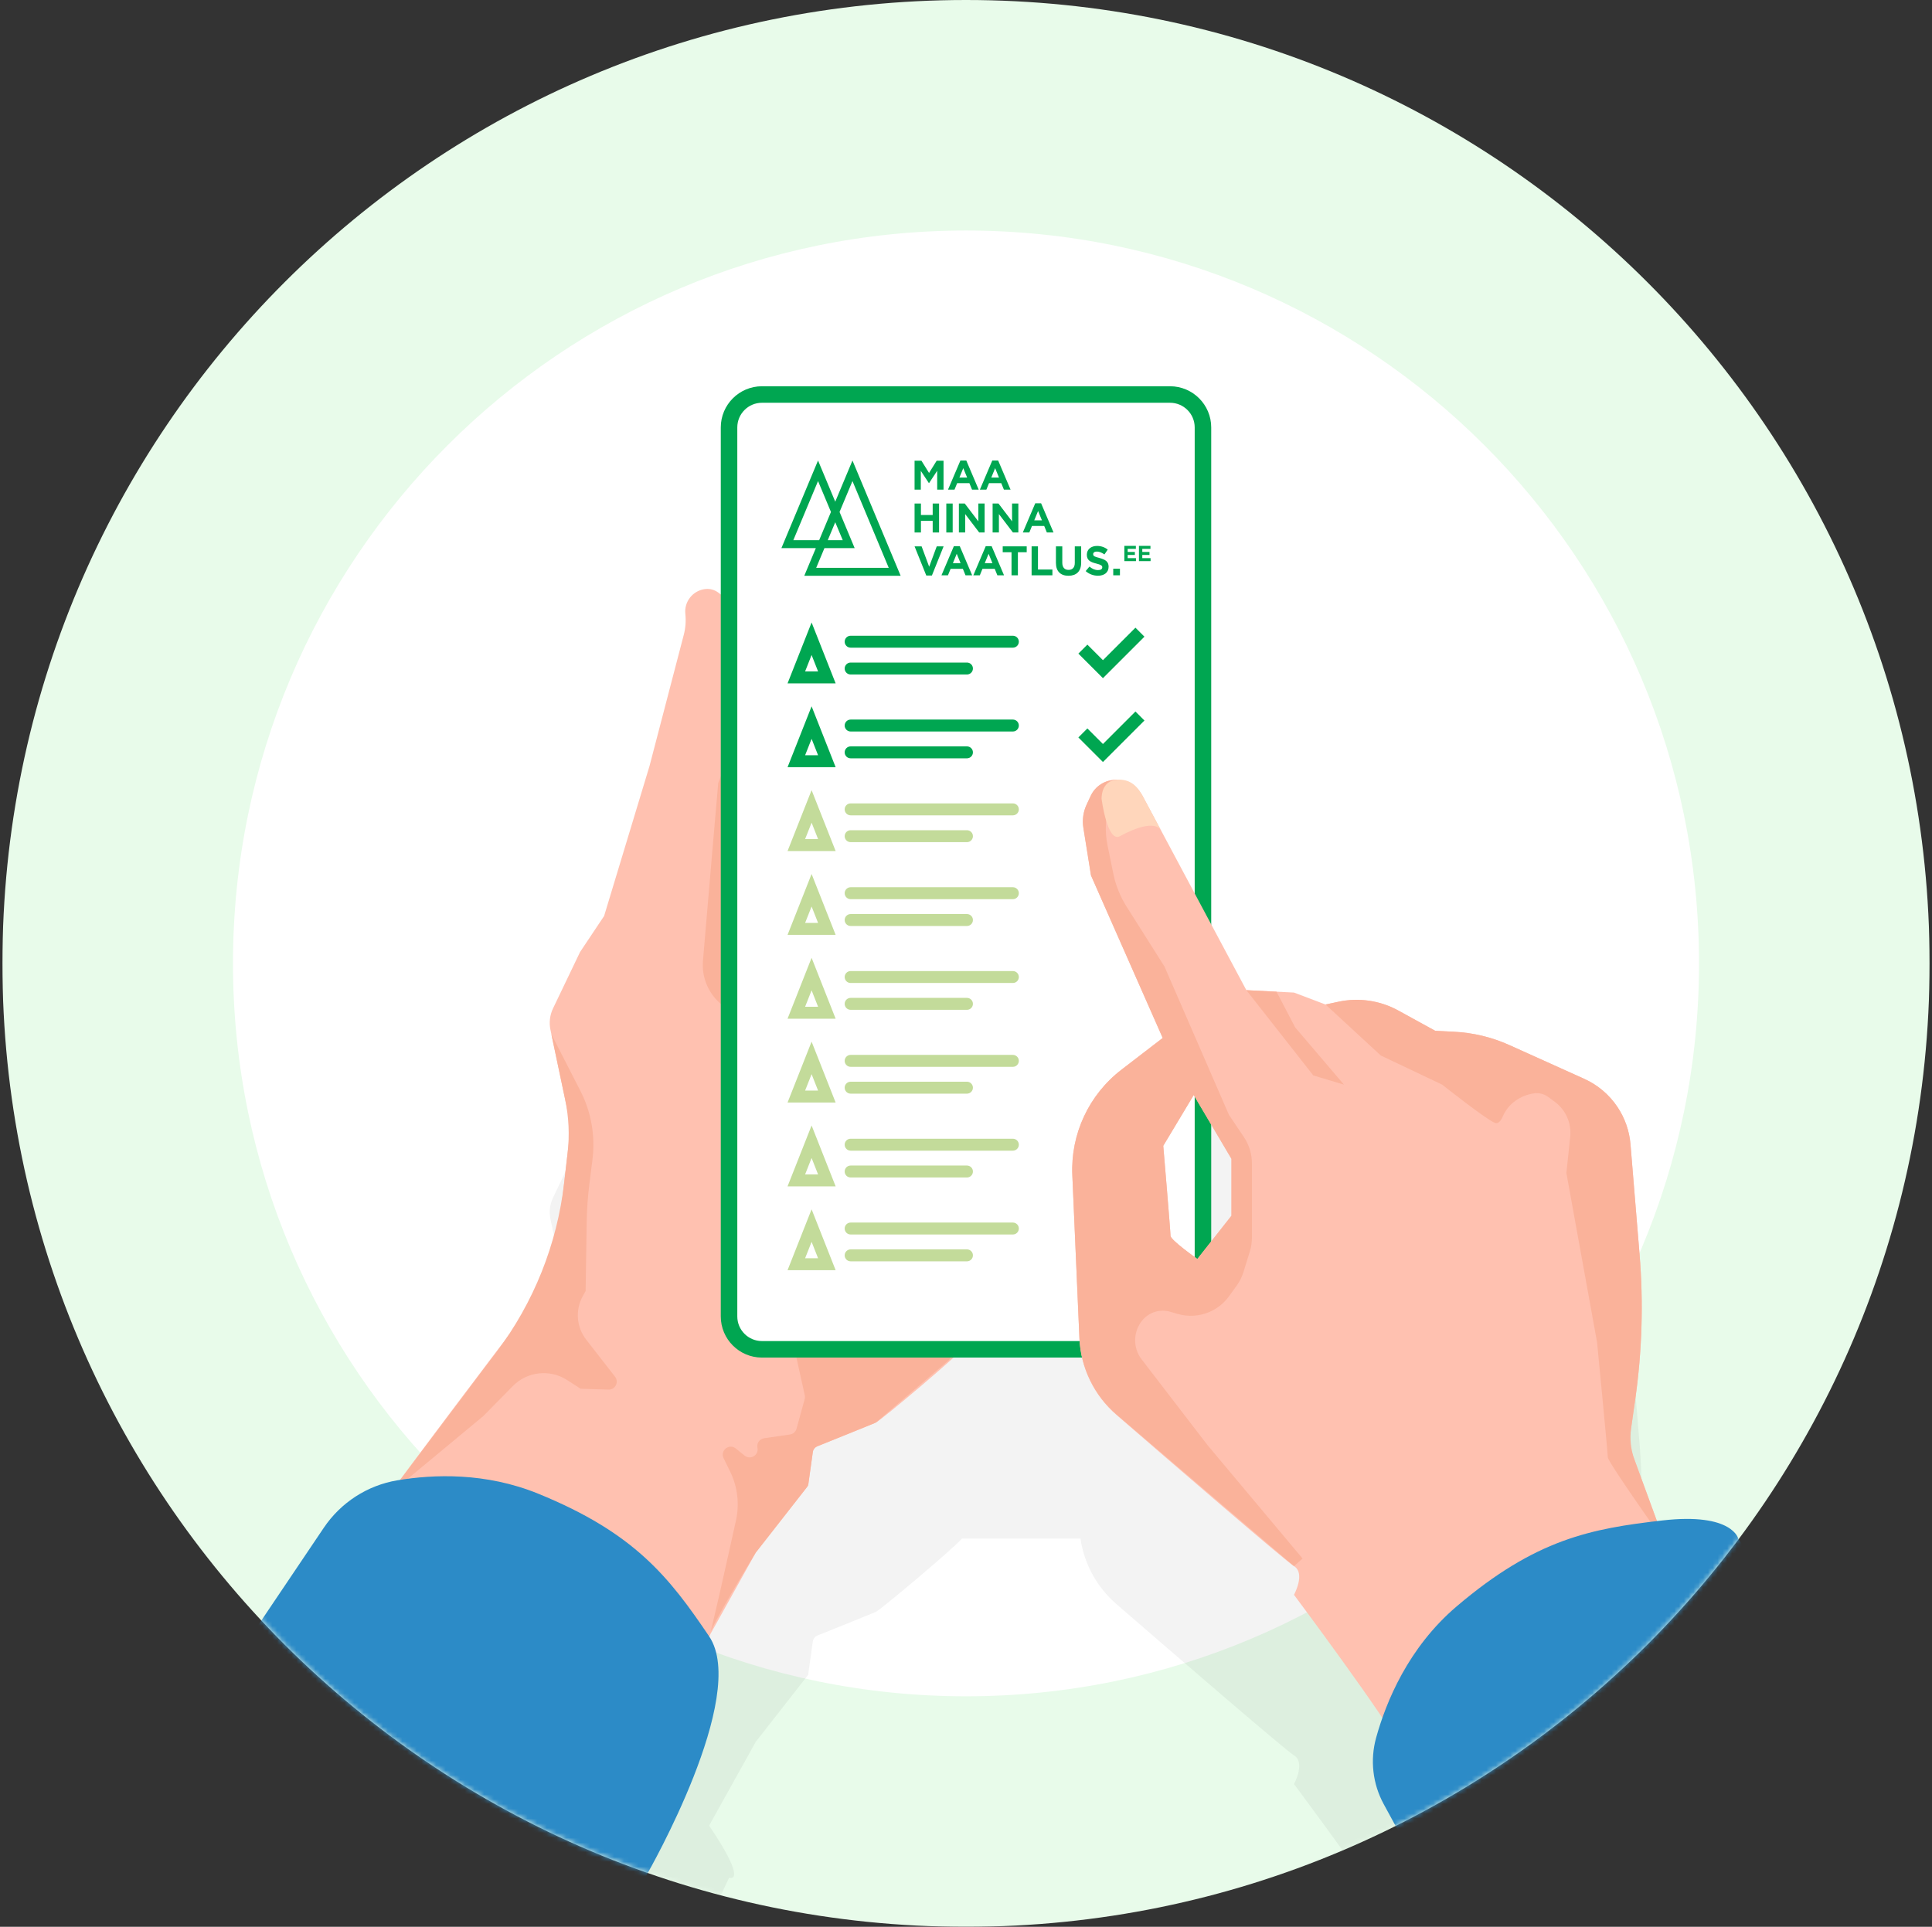 <svg width="401" height="400" viewBox="0 0 401 400" fill="none" xmlns="http://www.w3.org/2000/svg">
<rect x="0" y="0" width="401" height="400" fill="#333333" stroke="none"/>
<g clip-path="url(#clip0_1_22178)">
<mask id="mask0_1_22178" style="mask-type:luminance" maskUnits="userSpaceOnUse" x="-29" y="-29" width="459" height="458">
<path d="M-28.071 -28.572H429.072V428.571H-28.071V-28.572Z" fill="white"/>
</mask>
<g mask="url(#mask0_1_22178)">
<path d="M400.5 200C400.5 310.457 310.957 400 200.5 400C90.043 400 0.5 310.457 0.5 200C0.5 89.543 90.043 -3.05176e-05 200.5 -3.05176e-05C310.957 -3.05176e-05 400.5 89.543 400.5 200Z" fill="#E8FBEA"/>
</g>
<mask id="mask1_1_22178" style="mask-type:luminance" maskUnits="userSpaceOnUse" x="0" y="0" width="401" height="400">
<path d="M0.5 200C0.5 310.456 90.044 400 200.5 400C310.957 400 400.5 310.456 400.5 200C400.5 89.543 310.957 -3.05176e-05 200.5 -3.05176e-05C90.044 -3.05176e-05 0.5 89.543 0.5 200Z" fill="white"/>
</mask>
<g mask="url(#mask1_1_22178)">
<path d="M352.643 200C352.643 284.026 284.527 352.144 200.499 352.144C116.473 352.144 48.356 284.026 48.356 200C48.356 115.974 116.473 47.856 200.499 47.856C284.527 47.856 352.643 115.974 352.643 200Z" fill="white"/>
</g>
<mask id="mask2_1_22178" style="mask-type:luminance" maskUnits="userSpaceOnUse" x="0" y="0" width="401" height="400">
<path d="M0.5 200C0.5 310.456 90.044 400 200.5 400C310.957 400 400.5 310.456 400.5 200C400.5 89.543 310.957 -3.05176e-05 200.5 -3.05176e-05C90.044 -3.05176e-05 0.5 89.543 0.5 200Z" fill="white"/>
</mask>
<g mask="url(#mask2_1_22178)">
<path d="M308.65 200C308.65 259.729 260.229 308.15 200.5 308.15C140.77 308.15 92.351 259.729 92.351 200C92.351 140.271 140.77 91.85 200.5 91.85C260.229 91.85 308.65 140.271 308.65 200Z" fill="white"/>
</g>
<mask id="mask3_1_22178" style="mask-type:luminance" maskUnits="userSpaceOnUse" x="0" y="0" width="401" height="400">
<path d="M0.5 200C0.5 310.456 90.044 400 200.5 400C310.957 400 400.5 310.456 400.5 200C400.5 89.543 310.957 -3.05176e-05 200.5 -3.05176e-05C90.044 -3.05176e-05 0.5 89.543 0.5 200Z" fill="white"/>
</mask>
<g mask="url(#mask3_1_22178)">
<path d="M264.657 200C264.657 235.433 235.933 264.157 200.5 264.157C165.068 264.157 136.344 235.433 136.344 200C136.344 164.567 165.068 135.844 200.5 135.844C235.933 135.844 264.657 164.567 264.657 200Z" fill="white"/>
</g>
<mask id="mask4_1_22178" style="mask-type:luminance" maskUnits="userSpaceOnUse" x="0" y="0" width="401" height="400">
<path d="M0.5 200C0.5 310.456 90.044 400 200.5 400C310.957 400 400.5 310.456 400.5 200C400.5 89.543 310.957 -3.05176e-05 200.5 -3.05176e-05C90.044 -3.05176e-05 0.5 89.543 0.5 200Z" fill="white"/>
</mask>
<g mask="url(#mask4_1_22178)">
<path d="M255.6 291.664L249.682 299.173V269.846L255.6 279.862V291.664ZM356.517 356.256C356.517 356.256 359.795 353.23 345 354.928C344.632 354.97 344.274 355.016 343.911 355.058L339.243 342.303C338.476 340.205 338.24 337.95 338.555 335.74L339.397 329.846C340.29 323.596 340.744 317.294 340.755 310.989C340.762 307.206 340.61 303.422 340.299 299.646L338.421 276.848C338.274 275.053 337.803 273.313 337.09 271.673C336.778 270.956 336.42 270.258 336.007 269.589C335.907 269.428 335.828 269.257 335.723 269.1C334.871 267.82 333.847 266.673 332.684 265.688C331.523 264.704 330.224 263.88 328.823 263.248L313.281 256.239C309.666 254.609 305.777 253.671 301.816 253.472L298.077 253.286L297.891 253.277L295.885 252.174L290.232 249.068C286.437 246.982 282.018 246.336 277.785 247.247L275.129 247.818L268.578 245.338L264.844 245.151L258.692 244.841L249.682 227.97V128.014C249.682 124.258 246.609 121.185 242.853 121.185H158.147C154.392 121.185 151.319 124.258 151.319 128.014V163.932L149.025 162.262C148.273 161.714 147.344 161.465 146.419 161.565C143.84 161.839 141.971 164.153 142.247 166.734C142.402 168.189 142.292 169.66 141.922 171.074L134.808 198.322L125.387 229.442L120.395 236.925L114.786 248.625C114.123 250.008 113.935 251.573 114.251 253.073L116.483 263.669L117.293 267.511C118.064 271.17 118.239 274.93 117.809 278.646L117.092 284.856C115.74 296.56 111.535 307.734 104.877 317.416C98.333 326.047 89.771 337.391 83.021 346.505C76.337 347.566 71.986 349.361 71.986 349.361C71.986 349.361 52.477 378.257 44.787 389.818L128.011 439.287L151.319 389.818C151.319 389.818 155.505 391.325 147.213 379.029C147.232 378.991 147.261 378.905 147.298 378.783L156.84 361.641C156.865 361.6 156.89 361.562 156.922 361.522L167.735 347.696L167.796 347.256L168.697 340.805C168.777 340.228 169.157 339.74 169.692 339.512C172.416 338.422 180.857 335.037 181.783 334.615C182.841 334.132 197.842 321.532 199.656 319.401H224.258C225.027 324.648 227.649 329.474 231.696 332.981C243.744 343.418 266.78 363.314 268.578 364.41C271.023 365.898 268.578 370.364 268.578 370.364C268.578 370.364 280.282 386.025 286.922 395.906C284.49 402.82 284.031 407.988 284.031 407.988C284.031 407.988 300.672 438.626 307.383 450.781L389.659 399.753L356.517 356.256Z" fill="black" fill-opacity="0.05"/>
</g>
<mask id="mask5_1_22178" style="mask-type:luminance" maskUnits="userSpaceOnUse" x="0" y="0" width="401" height="400">
<path d="M0.5 200C0.5 310.456 90.044 400 200.5 400C310.957 400 400.5 310.456 400.5 200C400.5 89.543 310.957 -3.05176e-05 200.5 -3.05176e-05C90.044 -3.05176e-05 0.5 89.543 0.5 200Z" fill="white"/>
</mask>
<g mask="url(#mask5_1_22178)">
<path d="M71.986 322.874C72.165 320.924 114.845 265.022 114.845 265.022L118.457 233.75L114.251 213.787C113.935 212.286 114.123 210.722 114.786 209.338L120.394 197.638L125.387 190.155L134.808 159.036L141.922 131.788C142.293 130.372 142.402 128.902 142.247 127.447C141.971 124.867 143.84 122.553 146.419 122.278C147.344 122.179 148.272 122.427 149.024 122.975L156.647 128.522L158.561 146.464L154.353 168.532L150.632 202.408L163.722 144.204L184.31 227.024L189.561 251.422L196.237 261.395C196.237 261.395 200.466 278.664 199.825 279.89C199.183 281.118 182.887 294.825 181.782 295.329C180.678 295.832 168.829 300.571 168.829 300.571L167.735 308.41L156.864 322.311L141.155 350.531C138.371 345.93 129.618 332.809 112.186 325.492C93.569 317.679 77.014 321.506 71.986 322.874Z" fill="#FFC1B0"/>
</g>
<mask id="mask6_1_22178" style="mask-type:luminance" maskUnits="userSpaceOnUse" x="0" y="0" width="401" height="400">
<path d="M0.5 200C0.5 310.456 90.044 400 200.5 400C310.957 400 400.5 310.456 400.5 200C400.5 89.543 310.957 -3.05176e-05 200.5 -3.05176e-05C90.044 -3.05176e-05 0.5 89.543 0.5 200Z" fill="white"/>
</mask>
<g mask="url(#mask6_1_22178)">
<path d="M162.46 218.252C162.125 217.183 152.643 211.242 149.227 208.064C146.85 205.852 145.628 202.668 145.905 199.432L147.858 176.561L149.078 162.533L155.766 145.604L154.137 130.334C153.084 128.958 154.812 127.188 156.213 128.207L156.645 128.522L158.561 146.463L174.624 170.592C173.961 175.269 168.6 260.636 170.653 264.888L162.46 218.252Z" fill="#FAB29A"/>
</g>
<mask id="mask7_1_22178" style="mask-type:luminance" maskUnits="userSpaceOnUse" x="0" y="0" width="401" height="400">
<path d="M0.5 200C0.5 310.456 90.044 400 200.5 400C310.957 400 400.5 310.456 400.5 200C400.5 89.543 310.957 -3.05176e-05 200.5 -3.05176e-05C90.044 -3.05176e-05 0.5 89.543 0.5 200Z" fill="white"/>
</mask>
<g mask="url(#mask7_1_22178)">
<path d="M80.912 310.074L100.304 293.978L106.449 287.734C109.431 284.703 114.13 284.183 117.703 286.488L120.51 288.299L126.296 288.478C127.701 288.521 128.52 286.909 127.656 285.799L121.671 278.107C119.641 275.499 119.368 271.929 120.976 269.042L121.548 268.017L121.776 253.609C121.817 251.03 121.999 248.453 122.32 245.893L122.972 240.697C123.585 235.803 122.711 230.838 120.461 226.448L114.445 214.711L117.293 228.224C118.063 231.883 118.238 235.645 117.808 239.359L117.092 245.569C115.62 258.306 110.777 270.421 103.064 280.663L80.912 310.074Z" fill="#FAB29A"/>
</g>
<mask id="mask8_1_22178" style="mask-type:luminance" maskUnits="userSpaceOnUse" x="0" y="0" width="401" height="400">
<path d="M0.5 200C0.5 310.456 90.044 400 200.5 400C310.957 400 400.5 310.456 400.5 200C400.5 89.543 310.957 -3.05176e-05 200.5 -3.05176e-05C90.044 -3.05176e-05 0.5 89.543 0.5 200Z" fill="white"/>
</mask>
<g mask="url(#mask8_1_22178)">
<path d="M150.189 302.713C150.645 303.648 151.107 304.593 151.542 305.484C153.085 308.641 153.512 312.215 152.755 315.644C150.812 324.441 147.128 340.984 147.184 339.699C147.259 338.025 156.112 323.536 156.819 322.383C156.852 322.329 156.883 322.286 156.921 322.236L167.46 308.76C167.64 308.53 167.756 308.258 167.796 307.969L168.696 301.519C168.777 300.932 169.166 300.434 169.715 300.212L181.532 295.43C181.697 295.362 181.851 295.27 181.987 295.153L196.828 282.454C197.943 281.499 197.358 279.674 195.896 279.546L166.431 276.964C165.317 276.866 164.428 277.88 164.67 278.972L167.035 289.649C167.093 289.912 167.086 290.185 167.015 290.446L165.327 296.592C165.152 297.226 164.62 297.697 163.969 297.792L158.596 298.576C157.652 298.713 157.019 299.618 157.214 300.553C157.532 302.076 155.764 303.158 154.553 302.18L152.717 300.698C151.339 299.586 149.412 301.121 150.189 302.713Z" fill="#FAB29A"/>
</g>
<mask id="mask9_1_22178" style="mask-type:luminance" maskUnits="userSpaceOnUse" x="0" y="0" width="401" height="400">
<path d="M0.5 200C0.5 310.456 90.044 400 200.5 400C310.957 400 400.5 310.456 400.5 200C400.5 89.543 310.957 -3.05176e-05 200.5 -3.05176e-05C90.044 -3.05176e-05 0.5 89.543 0.5 200Z" fill="white"/>
</mask>
<g mask="url(#mask9_1_22178)">
<path d="M242.853 280.115H158.148C154.391 280.115 151.319 277.042 151.319 273.286V88.727C151.319 84.972 154.391 81.9 158.148 81.9H242.853C246.608 81.9 249.682 84.972 249.682 88.727V273.286C249.682 277.042 246.608 280.115 242.853 280.115Z" fill="white"/>
</g>
<mask id="mask10_1_22178" style="mask-type:luminance" maskUnits="userSpaceOnUse" x="0" y="0" width="401" height="400">
<path d="M0.5 200C0.5 310.456 90.044 400 200.5 400C310.957 400 400.5 310.456 400.5 200C400.5 89.543 310.957 -3.05176e-05 200.5 -3.05176e-05C90.044 -3.05176e-05 0.5 89.543 0.5 200Z" fill="white"/>
</mask>
<g mask="url(#mask10_1_22178)">
<path d="M158.148 83.613C155.327 83.613 153.032 85.908 153.032 88.729V273.286C153.032 276.107 155.327 278.4 158.148 278.4H242.853C245.673 278.4 247.967 276.107 247.967 273.286V88.729C247.967 85.908 245.673 83.613 242.853 83.613H158.148ZM242.853 281.828H158.148C153.437 281.828 149.604 277.996 149.604 273.286V88.729C149.604 84.018 153.437 80.185 158.148 80.185H242.853C247.562 80.185 251.396 84.018 251.396 88.729V273.286C251.396 277.996 247.562 281.828 242.853 281.828Z" fill="#00A651"/>
</g>
<mask id="mask11_1_22178" style="mask-type:luminance" maskUnits="userSpaceOnUse" x="0" y="0" width="401" height="400">
<path d="M0.5 200C0.5 310.456 90.044 400 200.5 400C310.957 400 400.5 310.456 400.5 200C400.5 89.543 310.957 -3.05176e-05 200.5 -3.05176e-05C90.044 -3.05176e-05 0.5 89.543 0.5 200Z" fill="white"/>
</mask>
<g mask="url(#mask11_1_22178)">
<path d="M167.106 139.385H169.799L168.453 135.976L167.106 139.385ZM173.442 141.864H163.463L168.453 129.225L173.442 141.864Z" fill="#00A651"/>
</g>
<mask id="mask12_1_22178" style="mask-type:luminance" maskUnits="userSpaceOnUse" x="0" y="0" width="401" height="400">
<path d="M0.5 200C0.5 310.456 90.044 400 200.5 400C310.957 400 400.5 310.456 400.5 200C400.5 89.543 310.957 -3.05176e-05 200.5 -3.05176e-05C90.044 -3.05176e-05 0.5 89.543 0.5 200Z" fill="white"/>
</mask>
<g mask="url(#mask12_1_22178)">
<path d="M210.229 134.454H176.557C175.873 134.454 175.318 133.899 175.318 133.214C175.318 132.531 175.873 131.975 176.557 131.975H210.229C210.914 131.975 211.468 132.531 211.468 133.214C211.468 133.899 210.914 134.454 210.229 134.454Z" fill="#00A651"/>
</g>
<mask id="mask13_1_22178" style="mask-type:luminance" maskUnits="userSpaceOnUse" x="0" y="0" width="401" height="400">
<path d="M0.5 200C0.5 310.456 90.044 400 200.5 400C310.957 400 400.5 310.456 400.5 200C400.5 89.543 310.957 -3.05176e-05 200.5 -3.05176e-05C90.044 -3.05176e-05 0.5 89.543 0.5 200Z" fill="white"/>
</mask>
<g mask="url(#mask13_1_22178)">
<path d="M200.698 140.022H176.557C175.873 140.022 175.318 139.467 175.318 138.783C175.318 138.099 175.873 137.543 176.557 137.543H200.698C201.382 137.543 201.937 138.099 201.937 138.783C201.937 139.467 201.382 140.022 200.698 140.022Z" fill="#00A651"/>
</g>
<mask id="mask14_1_22178" style="mask-type:luminance" maskUnits="userSpaceOnUse" x="0" y="0" width="401" height="400">
<path d="M0.5 200C0.5 310.456 90.044 400 200.5 400C310.957 400 400.5 310.456 400.5 200C400.5 89.543 310.957 -3.05176e-05 200.5 -3.05176e-05C90.044 -3.05176e-05 0.5 89.543 0.5 200Z" fill="white"/>
</mask>
<g mask="url(#mask14_1_22178)">
<path d="M228.923 140.787L223.823 135.687L225.693 133.819L228.923 137.049L235.669 130.303L237.538 132.172L228.923 140.787Z" fill="#00A651"/>
</g>
<mask id="mask15_1_22178" style="mask-type:luminance" maskUnits="userSpaceOnUse" x="0" y="0" width="401" height="400">
<path d="M0.5 200C0.5 310.456 90.044 400 200.5 400C310.957 400 400.5 310.456 400.5 200C400.5 89.543 310.957 -3.05176e-05 200.5 -3.05176e-05C90.044 -3.05176e-05 0.5 89.543 0.5 200Z" fill="white"/>
</mask>
<g mask="url(#mask15_1_22178)">
<path d="M167.106 156.789H169.799L168.453 153.38L167.106 156.789ZM173.442 159.268H163.463L168.453 146.629L173.442 159.268Z" fill="#00A651"/>
</g>
<mask id="mask16_1_22178" style="mask-type:luminance" maskUnits="userSpaceOnUse" x="0" y="0" width="401" height="400">
<path d="M0.5 200C0.5 310.456 90.044 400 200.5 400C310.957 400 400.5 310.456 400.5 200C400.5 89.543 310.957 -3.05176e-05 200.5 -3.05176e-05C90.044 -3.05176e-05 0.5 89.543 0.5 200Z" fill="white"/>
</mask>
<g mask="url(#mask16_1_22178)">
<path d="M210.229 151.857H176.557C175.873 151.857 175.318 151.302 175.318 150.617C175.318 149.934 175.873 149.379 176.557 149.379H210.229C210.914 149.379 211.468 149.934 211.468 150.617C211.468 151.302 210.914 151.857 210.229 151.857Z" fill="#00A651"/>
</g>
<mask id="mask17_1_22178" style="mask-type:luminance" maskUnits="userSpaceOnUse" x="0" y="0" width="401" height="400">
<path d="M0.5 200C0.5 310.456 90.044 400 200.5 400C310.957 400 400.5 310.456 400.5 200C400.5 89.543 310.957 -3.05176e-05 200.5 -3.05176e-05C90.044 -3.05176e-05 0.5 89.543 0.5 200Z" fill="white"/>
</mask>
<g mask="url(#mask17_1_22178)">
<path d="M200.698 157.425H176.557C175.873 157.425 175.318 156.87 175.318 156.185C175.318 155.502 175.873 154.946 176.557 154.946H200.698C201.382 154.946 201.937 155.502 201.937 156.185C201.937 156.87 201.382 157.425 200.698 157.425Z" fill="#00A651"/>
</g>
<mask id="mask18_1_22178" style="mask-type:luminance" maskUnits="userSpaceOnUse" x="0" y="0" width="401" height="400">
<path d="M0.5 200C0.5 310.456 90.044 400 200.5 400C310.957 400 400.5 310.456 400.5 200C400.5 89.543 310.957 -3.05176e-05 200.5 -3.05176e-05C90.044 -3.05176e-05 0.5 89.543 0.5 200Z" fill="white"/>
</mask>
<g mask="url(#mask18_1_22178)">
<path d="M228.923 158.19L223.823 153.091L225.693 151.222L228.923 154.453L235.669 147.707L237.538 149.575L228.923 158.19Z" fill="#00A651"/>
</g>
<mask id="mask19_1_22178" style="mask-type:luminance" maskUnits="userSpaceOnUse" x="0" y="0" width="401" height="400">
<path d="M0.5 200C0.5 310.456 90.044 400 200.5 400C310.957 400 400.5 310.456 400.5 200C400.5 89.543 310.957 -3.05176e-05 200.5 -3.05176e-05C90.044 -3.05176e-05 0.5 89.543 0.5 200Z" fill="white"/>
</mask>
<g mask="url(#mask19_1_22178)">
<path d="M167.106 174.192H169.799L168.453 170.783L167.106 174.192ZM173.442 176.671H163.463L168.453 164.032L173.442 176.671Z" fill="#C3DB9A"/>
</g>
<mask id="mask20_1_22178" style="mask-type:luminance" maskUnits="userSpaceOnUse" x="0" y="0" width="401" height="400">
<path d="M0.5 200C0.5 310.456 90.044 400 200.5 400C310.957 400 400.5 310.456 400.5 200C400.5 89.543 310.957 -3.05176e-05 200.5 -3.05176e-05C90.044 -3.05176e-05 0.5 89.543 0.5 200Z" fill="white"/>
</mask>
<g mask="url(#mask20_1_22178)">
<path d="M210.229 169.26H176.557C175.873 169.26 175.318 168.705 175.318 168.021C175.318 167.337 175.873 166.781 176.557 166.781H210.229C210.914 166.781 211.468 167.337 211.468 168.021C211.468 168.705 210.914 169.26 210.229 169.26Z" fill="#C3DB9A"/>
</g>
<mask id="mask21_1_22178" style="mask-type:luminance" maskUnits="userSpaceOnUse" x="0" y="0" width="401" height="400">
<path d="M0.5 200C0.5 310.456 90.044 400 200.5 400C310.957 400 400.5 310.456 400.5 200C400.5 89.543 310.957 -3.05176e-05 200.5 -3.05176e-05C90.044 -3.05176e-05 0.5 89.543 0.5 200Z" fill="white"/>
</mask>
<g mask="url(#mask21_1_22178)">
<path d="M200.698 174.829H176.557C175.873 174.829 175.318 174.273 175.318 173.59C175.318 172.905 175.873 172.35 176.557 172.35H200.698C201.382 172.35 201.937 172.905 201.937 173.59C201.937 174.273 201.382 174.829 200.698 174.829Z" fill="#C3DB9A"/>
</g>
<mask id="mask22_1_22178" style="mask-type:luminance" maskUnits="userSpaceOnUse" x="0" y="0" width="401" height="400">
<path d="M0.5 200C0.5 310.456 90.044 400 200.5 400C310.957 400 400.5 310.456 400.5 200C400.5 89.543 310.957 -3.05176e-05 200.5 -3.05176e-05C90.044 -3.05176e-05 0.5 89.543 0.5 200Z" fill="white"/>
</mask>
<g mask="url(#mask22_1_22178)">
<path d="M167.106 191.595H169.799L168.453 188.186L167.106 191.595ZM173.442 194.074H163.463L168.453 181.435L173.442 194.074Z" fill="#C3DB9A"/>
</g>
<mask id="mask23_1_22178" style="mask-type:luminance" maskUnits="userSpaceOnUse" x="0" y="0" width="401" height="400">
<path d="M0.5 200C0.5 310.456 90.044 400 200.5 400C310.957 400 400.5 310.456 400.5 200C400.5 89.543 310.957 -3.05176e-05 200.5 -3.05176e-05C90.044 -3.05176e-05 0.5 89.543 0.5 200Z" fill="white"/>
</mask>
<g mask="url(#mask23_1_22178)">
<path d="M210.229 186.664H176.557C175.873 186.664 175.318 186.108 175.318 185.424C175.318 184.74 175.873 184.185 176.557 184.185H210.229C210.914 184.185 211.468 184.74 211.468 185.424C211.468 186.108 210.914 186.664 210.229 186.664Z" fill="#C3DB9A"/>
</g>
<mask id="mask24_1_22178" style="mask-type:luminance" maskUnits="userSpaceOnUse" x="0" y="0" width="401" height="400">
<path d="M0.5 200C0.5 310.456 90.044 400 200.5 400C310.957 400 400.5 310.456 400.5 200C400.5 89.543 310.957 -3.05176e-05 200.5 -3.05176e-05C90.044 -3.05176e-05 0.5 89.543 0.5 200Z" fill="white"/>
</mask>
<g mask="url(#mask24_1_22178)">
<path d="M200.698 192.231H176.557C175.873 192.231 175.318 191.676 175.318 190.991C175.318 190.308 175.873 189.753 176.557 189.753H200.698C201.382 189.753 201.937 190.308 201.937 190.991C201.937 191.676 201.382 192.231 200.698 192.231Z" fill="#C3DB9A"/>
</g>
<mask id="mask25_1_22178" style="mask-type:luminance" maskUnits="userSpaceOnUse" x="0" y="0" width="401" height="400">
<path d="M0.5 200C0.5 310.456 90.044 400 200.5 400C310.957 400 400.5 310.456 400.5 200C400.5 89.543 310.957 -3.05176e-05 200.5 -3.05176e-05C90.044 -3.05176e-05 0.5 89.543 0.5 200Z" fill="white"/>
</mask>
<g mask="url(#mask25_1_22178)">
<path d="M167.106 208.998H169.799L168.453 205.589L167.106 208.998ZM173.442 211.477H163.463L168.453 198.838L173.442 211.477Z" fill="#C3DB9A"/>
</g>
<mask id="mask26_1_22178" style="mask-type:luminance" maskUnits="userSpaceOnUse" x="0" y="0" width="401" height="400">
<path d="M0.5 200C0.5 310.456 90.044 400 200.5 400C310.957 400 400.5 310.456 400.5 200C400.5 89.543 310.957 -3.05176e-05 200.5 -3.05176e-05C90.044 -3.05176e-05 0.5 89.543 0.5 200Z" fill="white"/>
</mask>
<g mask="url(#mask26_1_22178)">
<path d="M210.229 204.066H176.557C175.873 204.066 175.318 203.511 175.318 202.828C175.318 202.143 175.873 201.588 176.557 201.588H210.229C210.914 201.588 211.468 202.143 211.468 202.828C211.468 203.511 210.914 204.066 210.229 204.066Z" fill="#C3DB9A"/>
</g>
<mask id="mask27_1_22178" style="mask-type:luminance" maskUnits="userSpaceOnUse" x="0" y="0" width="401" height="400">
<path d="M0.5 200C0.5 310.456 90.044 400 200.5 400C310.957 400 400.5 310.456 400.5 200C400.5 89.543 310.957 -3.05176e-05 200.5 -3.05176e-05C90.044 -3.05176e-05 0.5 89.543 0.5 200Z" fill="white"/>
</mask>
<g mask="url(#mask27_1_22178)">
<path d="M200.698 209.635H176.557C175.873 209.635 175.318 209.079 175.318 208.396C175.318 207.711 175.873 207.156 176.557 207.156H200.698C201.382 207.156 201.937 207.711 201.937 208.396C201.937 209.079 201.382 209.635 200.698 209.635Z" fill="#C3DB9A"/>
</g>
<mask id="mask28_1_22178" style="mask-type:luminance" maskUnits="userSpaceOnUse" x="0" y="0" width="401" height="400">
<path d="M0.5 200C0.5 310.456 90.044 400 200.5 400C310.957 400 400.5 310.456 400.5 200C400.5 89.543 310.957 -3.05176e-05 200.5 -3.05176e-05C90.044 -3.05176e-05 0.5 89.543 0.5 200Z" fill="white"/>
</mask>
<g mask="url(#mask28_1_22178)">
<path d="M167.106 226.401H169.799L168.453 222.992L167.106 226.401ZM173.442 228.88H163.463L168.453 216.241L173.442 228.88Z" fill="#C3DB9A"/>
</g>
<mask id="mask29_1_22178" style="mask-type:luminance" maskUnits="userSpaceOnUse" x="0" y="0" width="401" height="400">
<path d="M0.5 200C0.5 310.456 90.044 400 200.5 400C310.957 400 400.5 310.456 400.5 200C400.5 89.543 310.957 -3.05176e-05 200.5 -3.05176e-05C90.044 -3.05176e-05 0.5 89.543 0.5 200Z" fill="white"/>
</mask>
<g mask="url(#mask29_1_22178)">
<path d="M210.229 221.47H176.557C175.873 221.47 175.318 220.914 175.318 220.23C175.318 219.546 175.873 218.991 176.557 218.991H210.229C210.914 218.991 211.468 219.546 211.468 220.23C211.468 220.914 210.914 221.47 210.229 221.47Z" fill="#C3DB9A"/>
</g>
<mask id="mask30_1_22178" style="mask-type:luminance" maskUnits="userSpaceOnUse" x="0" y="0" width="401" height="400">
<path d="M0.5 200C0.5 310.456 90.044 400 200.5 400C310.957 400 400.5 310.456 400.5 200C400.5 89.543 310.957 -3.05176e-05 200.5 -3.05176e-05C90.044 -3.05176e-05 0.5 89.543 0.5 200Z" fill="white"/>
</mask>
<g mask="url(#mask30_1_22178)">
<path d="M200.698 227.038H176.557C175.873 227.038 175.318 226.483 175.318 225.798C175.318 225.115 175.873 224.559 176.557 224.559H200.698C201.382 224.559 201.937 225.115 201.937 225.798C201.937 226.483 201.382 227.038 200.698 227.038Z" fill="#C3DB9A"/>
</g>
<mask id="mask31_1_22178" style="mask-type:luminance" maskUnits="userSpaceOnUse" x="0" y="0" width="401" height="400">
<path d="M0.5 200C0.5 310.456 90.044 400 200.5 400C310.957 400 400.5 310.456 400.5 200C400.5 89.543 310.957 -3.05176e-05 200.5 -3.05176e-05C90.044 -3.05176e-05 0.5 89.543 0.5 200Z" fill="white"/>
</mask>
<g mask="url(#mask31_1_22178)">
<path d="M167.106 243.805H169.799L168.453 240.396L167.106 243.805ZM173.442 246.284H163.463L168.453 233.645L173.442 246.284Z" fill="#C3DB9A"/>
</g>
<mask id="mask32_1_22178" style="mask-type:luminance" maskUnits="userSpaceOnUse" x="0" y="0" width="401" height="400">
<path d="M0.5 200C0.5 310.456 90.044 400 200.5 400C310.957 400 400.5 310.456 400.5 200C400.5 89.543 310.957 -3.05176e-05 200.5 -3.05176e-05C90.044 -3.05176e-05 0.5 89.543 0.5 200Z" fill="white"/>
</mask>
<g mask="url(#mask32_1_22178)">
<path d="M210.229 238.873H176.557C175.873 238.873 175.318 238.318 175.318 237.634C175.318 236.95 175.873 236.394 176.557 236.394H210.229C210.914 236.394 211.468 236.95 211.468 237.634C211.468 238.318 210.914 238.873 210.229 238.873Z" fill="#C3DB9A"/>
</g>
<mask id="mask33_1_22178" style="mask-type:luminance" maskUnits="userSpaceOnUse" x="0" y="0" width="401" height="400">
<path d="M0.5 200C0.5 310.456 90.044 400 200.5 400C310.957 400 400.5 310.456 400.5 200C400.5 89.543 310.957 -3.05176e-05 200.5 -3.05176e-05C90.044 -3.05176e-05 0.5 89.543 0.5 200Z" fill="white"/>
</mask>
<g mask="url(#mask33_1_22178)">
<path d="M200.698 244.441H176.557C175.873 244.441 175.318 243.885 175.318 243.202C175.318 242.517 175.873 241.962 176.557 241.962H200.698C201.382 241.962 201.937 242.517 201.937 243.202C201.937 243.885 201.382 244.441 200.698 244.441Z" fill="#C3DB9A"/>
</g>
<mask id="mask34_1_22178" style="mask-type:luminance" maskUnits="userSpaceOnUse" x="0" y="0" width="401" height="400">
<path d="M0.5 200C0.5 310.456 90.044 400 200.5 400C310.957 400 400.5 310.456 400.5 200C400.5 89.543 310.957 -3.05176e-05 200.5 -3.05176e-05C90.044 -3.05176e-05 0.5 89.543 0.5 200Z" fill="white"/>
</mask>
<g mask="url(#mask34_1_22178)">
<path d="M167.106 261.208H169.799L168.453 257.799L167.106 261.208ZM173.442 263.687H163.463L168.453 251.048L173.442 263.687Z" fill="#C3DB9A"/>
</g>
<mask id="mask35_1_22178" style="mask-type:luminance" maskUnits="userSpaceOnUse" x="0" y="0" width="401" height="400">
<path d="M0.5 200C0.5 310.456 90.044 400 200.5 400C310.957 400 400.5 310.456 400.5 200C400.5 89.543 310.957 -3.05176e-05 200.5 -3.05176e-05C90.044 -3.05176e-05 0.5 89.543 0.5 200Z" fill="white"/>
</mask>
<g mask="url(#mask35_1_22178)">
<path d="M210.229 256.276H176.557C175.873 256.276 175.318 255.72 175.318 255.037C175.318 254.352 175.873 253.797 176.557 253.797H210.229C210.914 253.797 211.468 254.352 211.468 255.037C211.468 255.72 210.914 256.276 210.229 256.276Z" fill="#C3DB9A"/>
</g>
<mask id="mask36_1_22178" style="mask-type:luminance" maskUnits="userSpaceOnUse" x="0" y="0" width="401" height="400">
<path d="M0.5 200C0.5 310.456 90.044 400 200.5 400C310.957 400 400.5 310.456 400.5 200C400.5 89.543 310.957 -3.05176e-05 200.5 -3.05176e-05C90.044 -3.05176e-05 0.5 89.543 0.5 200Z" fill="white"/>
</mask>
<g mask="url(#mask36_1_22178)">
<path d="M200.698 261.844H176.557C175.873 261.844 175.318 261.289 175.318 260.605C175.318 259.921 175.873 259.365 176.557 259.365H200.698C201.382 259.365 201.937 259.921 201.937 260.605C201.937 261.289 201.382 261.844 200.698 261.844Z" fill="#C3DB9A"/>
</g>
<mask id="mask37_1_22178" style="mask-type:luminance" maskUnits="userSpaceOnUse" x="0" y="0" width="401" height="400">
<path d="M0.5 200C0.5 310.456 90.044 400 200.5 400C310.957 400 400.5 310.456 400.5 200C400.5 89.543 310.957 -3.05176e-05 200.5 -3.05176e-05C90.044 -3.05176e-05 0.5 89.543 0.5 200Z" fill="white"/>
</mask>
<g mask="url(#mask37_1_22178)">
<path d="M186.935 119.526H166.936L169.336 113.783H162.189L169.789 95.598L173.362 104.149L176.936 95.598L186.935 119.526ZM169.408 117.88H184.463L176.936 99.867L174.255 106.282L177.388 113.783H171.12L169.408 117.88ZM171.808 112.137H174.917L173.362 108.417L171.808 112.137ZM164.661 112.137H170.024L172.471 106.282L169.789 99.867L164.661 112.137Z" fill="#00A651"/>
</g>
<mask id="mask38_1_22178" style="mask-type:luminance" maskUnits="userSpaceOnUse" x="0" y="0" width="401" height="400">
<path d="M0.5 200C0.5 310.456 90.044 400 200.5 400C310.957 400 400.5 310.456 400.5 200C400.5 89.543 310.957 -3.05176e-05 200.5 -3.05176e-05C90.044 -3.05176e-05 0.5 89.543 0.5 200Z" fill="white"/>
</mask>
<g mask="url(#mask38_1_22178)">
<path d="M189.825 95.641H191.25L192.831 98.183L194.411 95.641H195.837V101.653H194.522V97.728L192.831 100.296H192.797L191.122 97.753V101.653H189.825V95.641Z" fill="#00A651"/>
</g>
<mask id="mask39_1_22178" style="mask-type:luminance" maskUnits="userSpaceOnUse" x="0" y="0" width="401" height="400">
<path d="M0.5 200C0.5 310.456 90.044 400 200.5 400C310.957 400 400.5 310.456 400.5 200C400.5 89.543 310.957 -3.05176e-05 200.5 -3.05176e-05C90.044 -3.05176e-05 0.5 89.543 0.5 200Z" fill="white"/>
</mask>
<g mask="url(#mask39_1_22178)">
<path d="M199.934 97.187L200.733 99.137H199.135L199.934 97.187ZM199.342 95.599L196.765 101.652H198.113L198.663 100.305H201.205L201.754 101.652H203.137L200.561 95.599H199.342Z" fill="#00A651"/>
</g>
<mask id="mask40_1_22178" style="mask-type:luminance" maskUnits="userSpaceOnUse" x="0" y="0" width="401" height="400">
<path d="M0.5 200C0.5 310.456 90.044 400 200.5 400C310.957 400 400.5 310.456 400.5 200C400.5 89.543 310.957 -3.05176e-05 200.5 -3.05176e-05C90.044 -3.05176e-05 0.5 89.543 0.5 200Z" fill="white"/>
</mask>
<g mask="url(#mask40_1_22178)">
<path d="M206.548 97.187L207.347 99.137H205.749L206.548 97.187ZM205.955 95.599L203.379 101.652H204.727L205.277 100.305H207.819L208.369 101.652H209.751L207.175 95.599H205.955Z" fill="#00A651"/>
</g>
<mask id="mask41_1_22178" style="mask-type:luminance" maskUnits="userSpaceOnUse" x="0" y="0" width="401" height="400">
<path d="M0.5 200C0.5 310.456 90.044 400 200.5 400C310.957 400 400.5 310.456 400.5 200C400.5 89.543 310.957 -3.05176e-05 200.5 -3.05176e-05C90.044 -3.05176e-05 0.5 89.543 0.5 200Z" fill="white"/>
</mask>
<g mask="url(#mask41_1_22178)">
<path d="M189.825 104.531H191.147V106.91H193.586V104.531H194.909V110.542H193.586V108.128H191.147V110.542H189.825V104.531Z" fill="#00A651"/>
</g>
<mask id="mask42_1_22178" style="mask-type:luminance" maskUnits="userSpaceOnUse" x="0" y="0" width="401" height="400">
<path d="M0.5 200C0.5 310.456 90.044 400 200.5 400C310.957 400 400.5 310.456 400.5 200C400.5 89.543 310.957 -3.05176e-05 200.5 -3.05176e-05C90.044 -3.05176e-05 0.5 89.543 0.5 200Z" fill="white"/>
</mask>
<g mask="url(#mask42_1_22178)">
<path d="M196.413 104.53H197.735V110.542H196.413V104.53Z" fill="#00A651"/>
</g>
<mask id="mask43_1_22178" style="mask-type:luminance" maskUnits="userSpaceOnUse" x="0" y="0" width="401" height="400">
<path d="M0.5 200C0.5 310.456 90.044 400 200.5 400C310.957 400 400.5 310.456 400.5 200C400.5 89.543 310.957 -3.05176e-05 200.5 -3.05176e-05C90.044 -3.05176e-05 0.5 89.543 0.5 200Z" fill="white"/>
</mask>
<g mask="url(#mask43_1_22178)">
<path d="M206.024 104.531H207.244L210.061 108.232V104.531H211.366V110.542H210.24L207.33 106.72V110.542H206.024V104.531Z" fill="#00A651"/>
</g>
<mask id="mask44_1_22178" style="mask-type:luminance" maskUnits="userSpaceOnUse" x="-7" y="0" width="401" height="400">
<path d="M-6.5 200C-6.5 310.456 83.044 400 193.5 400C303.957 400 393.5 310.456 393.5 200C393.5 89.543 303.957 -3.05176e-05 193.5 -3.05176e-05C83.044 -3.05176e-05 -6.5 89.543 -6.5 200Z" fill="white"/>
</mask>
<g mask="url(#mask44_1_22178)">
<path d="M199.024 104.531H200.244L203.061 108.232V104.531H204.366V110.542H203.24L200.33 106.72V110.542H199.024V104.531Z" fill="#00A651"/>
</g>
<mask id="mask45_1_22178" style="mask-type:luminance" maskUnits="userSpaceOnUse" x="0" y="0" width="401" height="400">
<path d="M0.5 200C0.5 310.456 90.044 400 200.5 400C310.957 400 400.5 310.456 400.5 200C400.5 89.543 310.957 -3.05176e-05 200.5 -3.05176e-05C90.044 -3.05176e-05 0.5 89.543 0.5 200Z" fill="white"/>
</mask>
<g mask="url(#mask45_1_22178)">
<path d="M216.262 108.026L215.463 106.076L214.664 108.026H216.262ZM214.871 104.488H216.091L218.667 110.542H217.284L216.734 109.194H214.192L213.643 110.542H212.294L214.871 104.488Z" fill="#00A651"/>
</g>
<mask id="mask46_1_22178" style="mask-type:luminance" maskUnits="userSpaceOnUse" x="0" y="0" width="401" height="400">
<path d="M0.5 200C0.5 310.456 90.044 400 200.5 400C310.957 400 400.5 310.456 400.5 200C400.5 89.543 310.957 -3.05176e-05 200.5 -3.05176e-05C90.044 -3.05176e-05 0.5 89.543 0.5 200Z" fill="white"/>
</mask>
<g mask="url(#mask46_1_22178)">
<path d="M194.428 113.42L192.856 117.654L191.285 113.42H189.824L192.255 119.475H193.423L195.853 113.42H194.428Z" fill="#00A651"/>
</g>
<mask id="mask47_1_22178" style="mask-type:luminance" maskUnits="userSpaceOnUse" x="0" y="0" width="401" height="400">
<path d="M0.5 200C0.5 310.456 90.044 400 200.5 400C310.957 400 400.5 310.456 400.5 200C400.5 89.543 310.957 -3.05176e-05 200.5 -3.05176e-05C90.044 -3.05176e-05 0.5 89.543 0.5 200Z" fill="white"/>
</mask>
<g mask="url(#mask47_1_22178)">
<path d="M199.375 116.915L198.576 114.965L197.778 116.915H199.375ZM197.984 113.377H199.204L201.78 119.432H200.397L199.847 118.083H197.306L196.756 119.432H195.407L197.984 113.377Z" fill="#00A651"/>
</g>
<mask id="mask48_1_22178" style="mask-type:luminance" maskUnits="userSpaceOnUse" x="0" y="0" width="401" height="400">
<path d="M0.5 200C0.5 310.456 90.044 400 200.5 400C310.957 400 400.5 310.456 400.5 200C400.5 89.543 310.957 -3.05176e-05 200.5 -3.05176e-05C90.044 -3.05176e-05 0.5 89.543 0.5 200Z" fill="white"/>
</mask>
<g mask="url(#mask48_1_22178)">
<path d="M205.989 116.915L205.191 114.965L204.392 116.915H205.989ZM204.599 113.377H205.818L208.394 119.432H207.011L206.461 118.083H203.92L203.37 119.432H202.021L204.599 113.377Z" fill="#00A651"/>
</g>
<mask id="mask49_1_22178" style="mask-type:luminance" maskUnits="userSpaceOnUse" x="0" y="0" width="401" height="400">
<path d="M0.5 200C0.5 310.456 90.044 400 200.5 400C310.957 400 400.5 310.456 400.5 200C400.5 89.543 310.957 -3.05176e-05 200.5 -3.05176e-05C90.044 -3.05176e-05 0.5 89.543 0.5 200Z" fill="white"/>
</mask>
<g mask="url(#mask49_1_22178)">
<path d="M209.949 114.64H208.12V113.42H213.101V114.64H211.271V119.432H209.949V114.64Z" fill="#00A651"/>
</g>
<mask id="mask50_1_22178" style="mask-type:luminance" maskUnits="userSpaceOnUse" x="0" y="0" width="401" height="400">
<path d="M0.5 200C0.5 310.456 90.044 400 200.5 400C310.957 400 400.5 310.456 400.5 200C400.5 89.543 310.957 -3.05176e-05 200.5 -3.05176e-05C90.044 -3.05176e-05 0.5 89.543 0.5 200Z" fill="white"/>
</mask>
<g mask="url(#mask50_1_22178)">
<path d="M214.115 113.42H215.438V118.229H218.435V119.431H214.115V113.42Z" fill="#00A651"/>
</g>
<mask id="mask51_1_22178" style="mask-type:luminance" maskUnits="userSpaceOnUse" x="0" y="0" width="401" height="400">
<path d="M0.5 200C0.5 310.456 90.044 400 200.5 400C310.957 400 400.5 310.456 400.5 200C400.5 89.543 310.957 -3.05176e-05 200.5 -3.05176e-05C90.044 -3.05176e-05 0.5 89.543 0.5 200Z" fill="white"/>
</mask>
<g mask="url(#mask51_1_22178)">
<path d="M219.165 116.855V113.42H220.487V116.821C220.487 117.8 220.976 118.306 221.784 118.306C222.591 118.306 223.08 117.817 223.08 116.864V113.42H224.404V116.812C224.404 118.632 223.382 119.526 221.767 119.526C220.152 119.526 219.165 118.624 219.165 116.855Z" fill="#00A651"/>
</g>
<mask id="mask52_1_22178" style="mask-type:luminance" maskUnits="userSpaceOnUse" x="0" y="0" width="401" height="400">
<path d="M0.5 200C0.5 310.456 90.044 400 200.5 400C310.957 400 400.5 310.456 400.5 200C400.5 89.543 310.957 -3.05176e-05 200.5 -3.05176e-05C90.044 -3.05176e-05 0.5 89.543 0.5 200Z" fill="white"/>
</mask>
<g mask="url(#mask52_1_22178)">
<path d="M225.341 118.555L226.123 117.619C226.663 118.066 227.23 118.35 227.917 118.35C228.459 118.35 228.784 118.135 228.784 117.783V117.766C228.784 117.431 228.579 117.258 227.574 117.001C226.363 116.691 225.581 116.356 225.581 115.163V115.146C225.581 114.055 226.457 113.334 227.685 113.334C228.561 113.334 229.309 113.609 229.918 114.098L229.231 115.095C228.699 114.726 228.175 114.502 227.668 114.502C227.161 114.502 226.895 114.734 226.895 115.026V115.043C226.895 115.438 227.152 115.567 228.192 115.833C229.412 116.151 230.099 116.588 230.099 117.636V117.654C230.099 118.848 229.188 119.518 227.892 119.518C226.981 119.518 226.062 119.2 225.341 118.555Z" fill="#00A651"/>
</g>
<mask id="mask53_1_22178" style="mask-type:luminance" maskUnits="userSpaceOnUse" x="0" y="0" width="401" height="400">
<path d="M0.5 200C0.5 310.456 90.044 400 200.5 400C310.957 400 400.5 310.456 400.5 200C400.5 89.543 310.957 -3.05176e-05 200.5 -3.05176e-05C90.044 -3.05176e-05 0.5 89.543 0.5 200Z" fill="white"/>
</mask>
<g mask="url(#mask53_1_22178)">
<path d="M231.062 118.057H232.452V119.431H231.062V118.057Z" fill="#00A651"/>
<path d="M233.365 113.321H235.756V113.941H234.058V114.583H235.552V115.204H234.058V115.869H235.778V116.49H233.365V113.321Z" fill="#00A651"/>
<path d="M236.397 113.321V116.49H238.81V115.869H237.09V115.204H238.584V114.583H237.09V113.941H238.787V113.321H236.397Z" fill="#00A651"/>
<path d="M255.599 252.378L248.522 261.358C248.522 261.358 242.949 257.443 242.949 256.539C242.949 255.635 241.443 237.865 241.443 237.865L247.769 227.323L255.599 240.575V252.378ZM338.074 299.821L339.397 290.559C340.826 280.558 341.129 270.428 340.299 260.359L338.421 237.562C338.194 234.793 337.265 232.125 335.723 229.813C334.018 227.254 331.626 225.227 328.822 223.962L313.281 216.953C309.666 215.323 305.777 214.385 301.815 214.186L297.89 213.99L290.231 209.781C286.437 207.695 282.018 207.05 277.785 207.961L275.127 208.532L268.578 206.052L258.692 205.556L240.121 170.782L237.154 165.228C236.058 163.177 233.922 161.895 231.596 161.895C229.361 161.895 227.327 163.19 226.382 165.217L225.54 167.022C224.836 168.531 224.599 170.217 224.863 171.861L226.444 181.741L241.327 215.478L232.756 222.071C226.001 227.269 222.199 235.431 222.569 243.947L224.043 277.853C224.309 283.963 227.073 289.69 231.695 293.694C243.743 304.132 266.78 324.029 268.578 325.124C271.022 326.612 268.578 331.077 268.578 331.077C268.578 331.077 288.217 357.356 291.05 363.309C292.972 357.734 299.233 341.956 315.831 330.753C327.739 322.716 339.468 320.743 345.516 320.163C343.035 313.382 340.555 306.602 338.074 299.821Z" fill="#FFC1B0"/>
<path d="M258.692 205.555L272.583 223.254L278.95 225.165L268.822 213.286L264.951 205.87L258.692 205.555Z" fill="#FAB29A"/>
<path d="M275.128 208.532L277.784 207.961C282.017 207.049 286.437 207.696 290.231 209.782L297.89 213.99L301.816 214.186C305.777 214.384 309.665 215.323 313.28 216.953L328.822 223.962C331.625 225.226 334.017 227.255 335.723 229.814C337.265 232.126 338.193 234.792 338.422 237.562L340.299 260.36C341.128 270.428 340.825 280.559 339.396 290.56L338.555 296.452C338.239 298.664 338.475 300.919 339.242 303.017L345.515 320.162C345.515 320.162 333.711 303.484 333.711 302.529C333.711 301.575 331.482 278.651 331.482 278.651L325.114 243.51L325.907 235.99C326.204 233.166 324.98 230.396 322.691 228.716L321.31 227.703C320.482 227.096 319.452 226.834 318.437 226.972C315.618 227.356 313.083 229.083 311.948 231.691C311.527 232.662 310.983 233.362 310.322 233.123C308.559 232.487 299.326 225.164 299.326 225.164L286.591 219.115L275.128 208.532Z" fill="#FAB29A"/>
<path d="M247.768 227.322L255.598 240.575V252.377L248.521 261.358C248.521 261.358 242.948 257.442 242.948 256.538C242.948 255.636 241.442 237.864 241.442 237.864L247.768 227.322ZM250.614 299.982L236.949 282.193C235.08 279.758 235.171 276.345 237.169 274.014C238.571 272.378 240.8 271.713 242.868 272.313L244.429 272.766C246.577 273.389 248.874 273.257 250.937 272.393C252.6 271.697 254.037 270.556 255.093 269.094L256.677 266.901C257.3 266.038 257.779 265.079 258.093 264.062L259.41 259.808C259.699 258.87 259.846 257.895 259.846 256.913V241.52C259.846 239.575 259.267 237.673 258.182 236.058L255.072 231.429L241.699 200.649L233.827 188.206C232.507 186.119 231.577 183.808 231.081 181.389L229.873 175.48C229.277 172.568 229.43 169.552 230.32 166.716L231.83 161.896H231.596C229.361 161.896 227.328 163.191 226.382 165.216L225.539 167.022C224.835 168.532 224.6 170.217 224.862 171.862L226.443 181.741L241.328 215.478L232.756 222.071C226 227.269 222.198 235.431 222.569 243.948L224.038 277.757C224.306 283.919 227.121 289.693 231.81 293.701L268.578 325.124L270.354 323.542L250.614 299.982Z" fill="#FAB29A"/>
<path d="M44.787 350.531C50.069 342.591 60.928 326.47 67.21 317.153C70.738 311.922 76.239 308.354 82.461 307.31C90.041 306.038 100.821 305.654 111.685 310.074C131.679 318.209 138.853 327.355 147.185 339.699C155.516 352.043 134.436 388.832 134.436 388.832L128.01 400L44.787 350.531Z" fill="#2C8BC7"/>
<path d="M307.383 411.494C302.5 402.652 292.362 384.026 287.2 374.532C284.904 370.311 284.345 365.379 285.624 360.748C287.687 353.286 292.291 342.027 302.34 333.476C318.78 319.488 330.204 317.341 345 315.643C359.794 313.943 360.847 319.552 360.847 319.552L389.659 360.467L307.383 411.494Z" fill="#2C8BC7"/>
<path d="M232.453 173.589C229.818 175.025 228.645 165.855 228.645 165.855C228.645 165.855 228.45 162.25 231.597 161.895C234.744 161.542 236.24 163.517 237.155 165.228C238.068 166.939 240.958 172.349 240.958 172.349C240.958 172.349 239.83 169.571 232.453 173.589Z" fill="#FFD6BB"/>
</g>
</g>
<defs>
<clipPath id="clip0_1_22178">
<rect width="400" height="400" fill="white" transform="translate(0.5)"/>
</clipPath>
</defs>
</svg>
